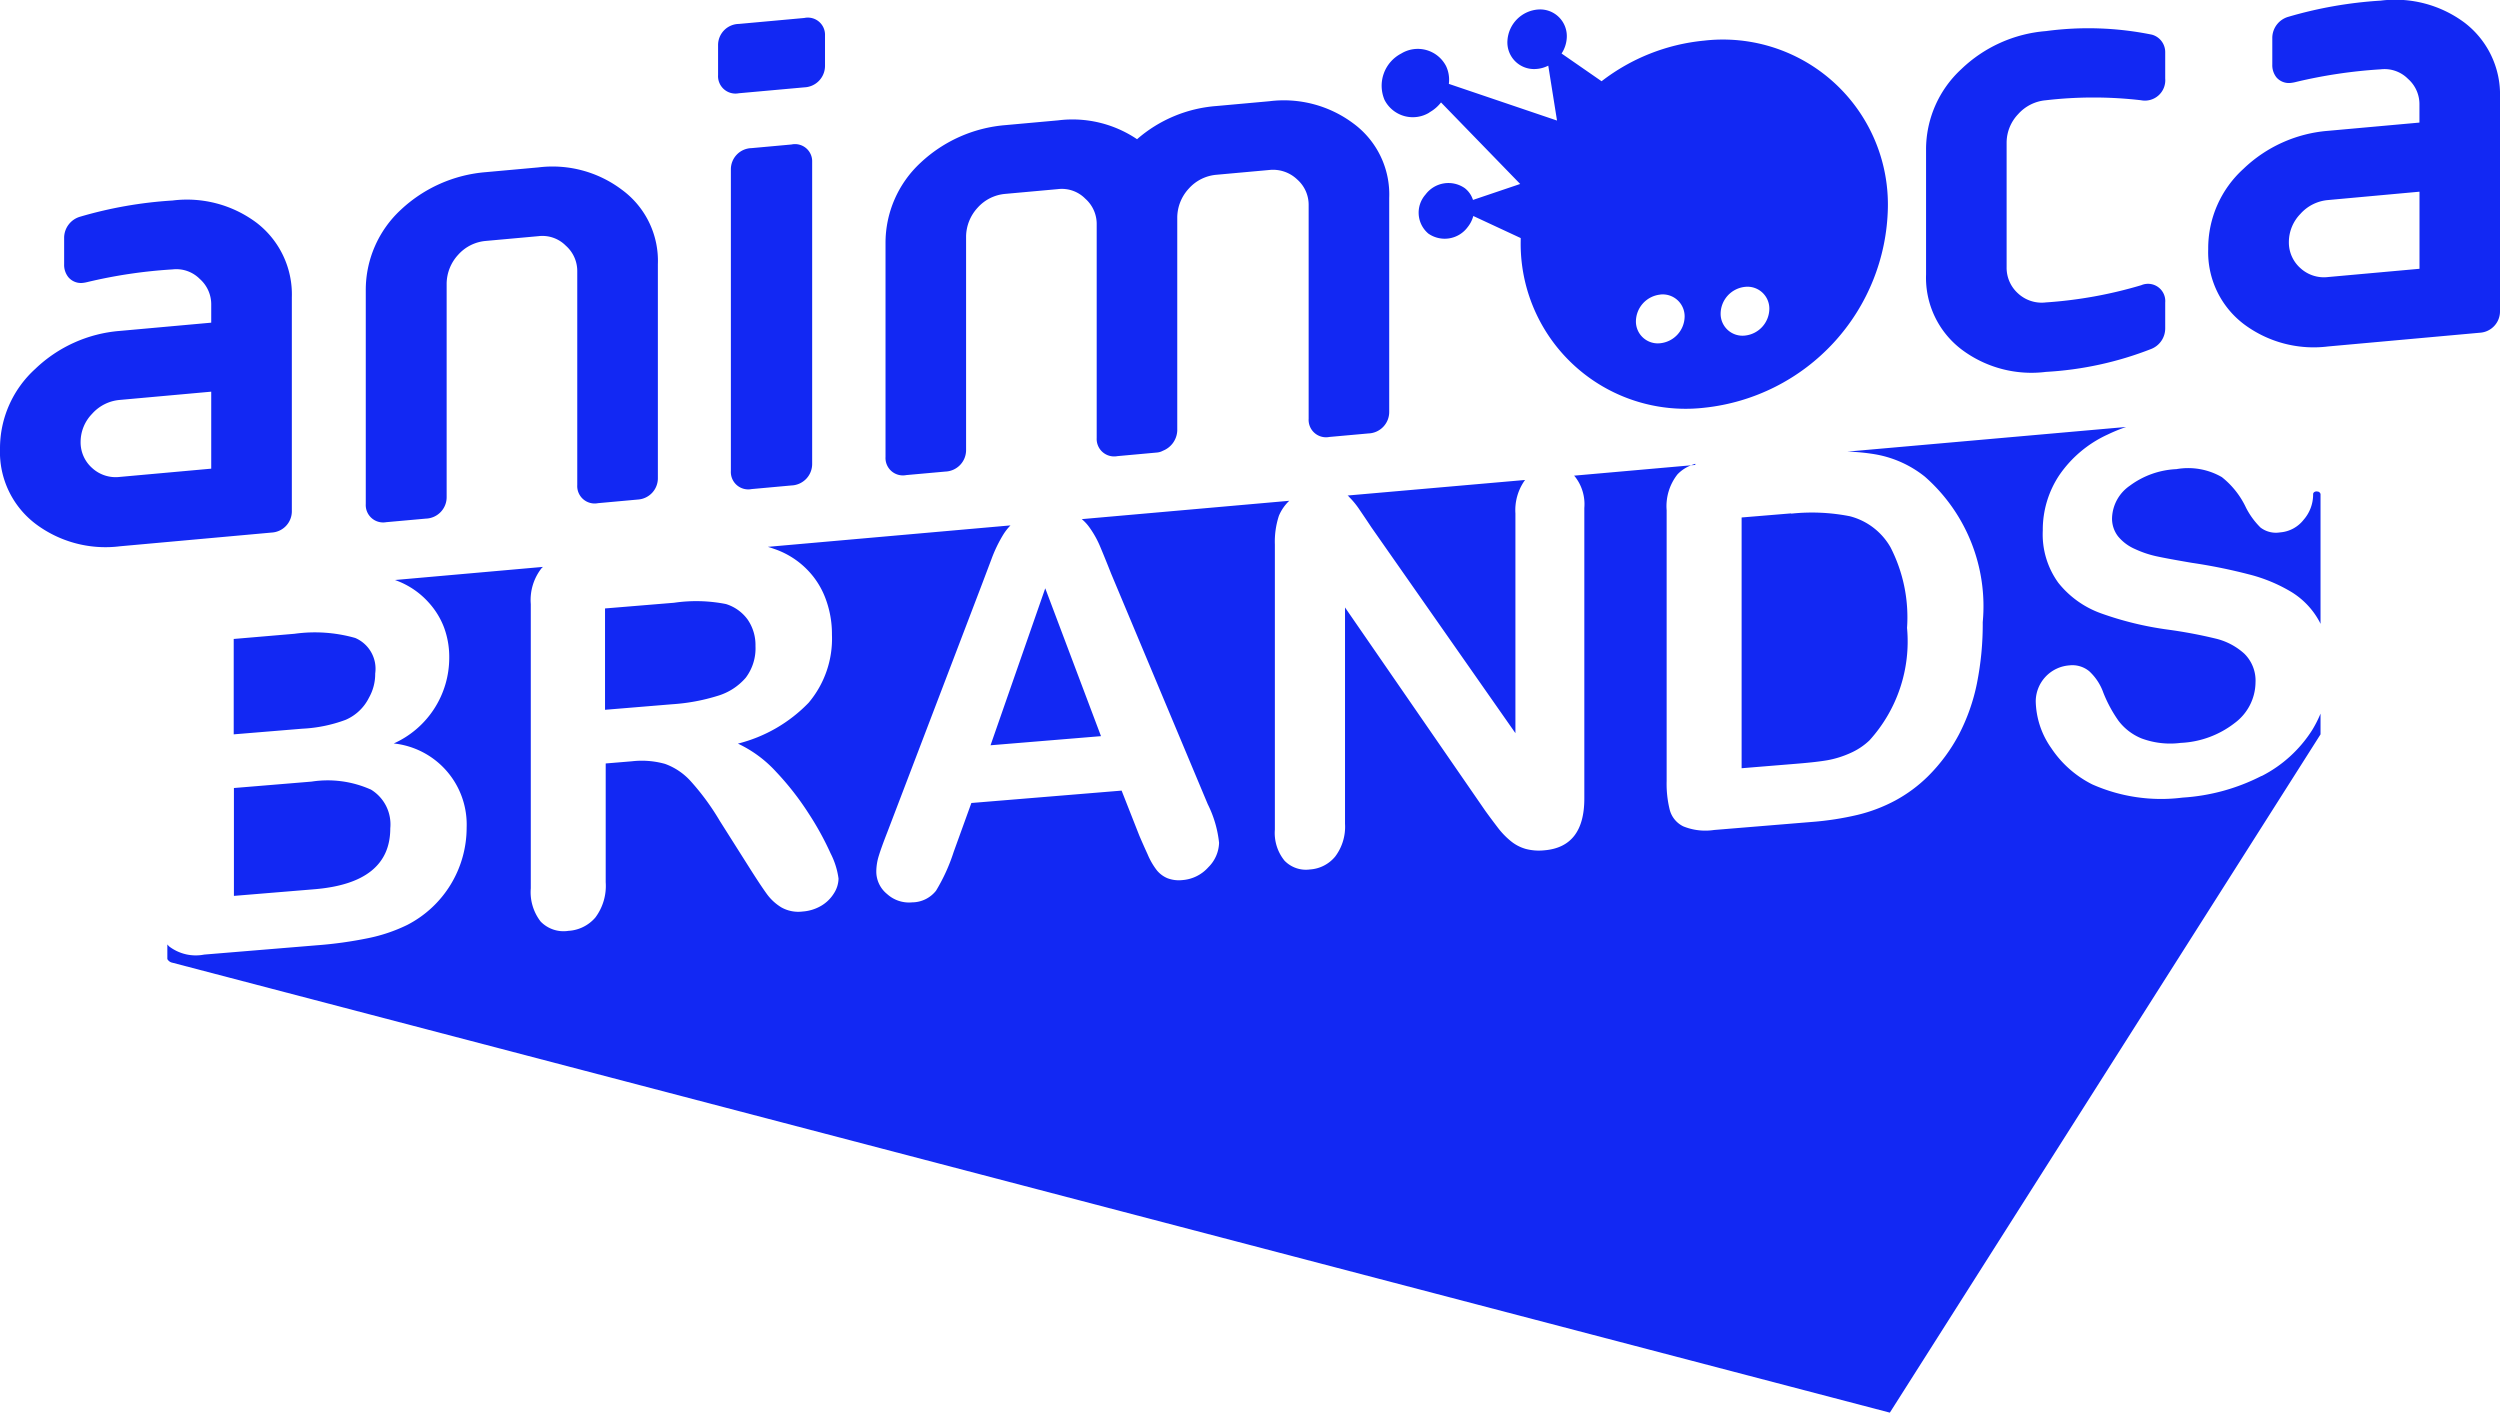 <svg id="animoca_logo" data-name="animoca logo" xmlns="http://www.w3.org/2000/svg" xmlns:xlink="http://www.w3.org/1999/xlink" width="48.254" height="27.266" viewBox="0 0 48.254 27.266">
  <defs>
    <clipPath id="clip-path">
      <rect id="Rectangle_5965" data-name="Rectangle 5965" width="48.254" height="27.265" fill="#1228f3"/>
    </clipPath>
  </defs>
  <g id="Group_19176" data-name="Group 19176" transform="translate(0 0)" clip-path="url(#clip-path)">
    <path id="Path_51547" data-name="Path 51547" d="M26.011,9.567,26,9.56l.008.007M41.059,8.231h0M14.26,1.8l1.264-.114a.415.415,0,0,0,.4-.422V.684a.331.331,0,0,0-.4-.337L14.26.462a.408.408,0,0,0-.4.41V1.45a.336.336,0,0,0,.4.35M37.869,6.751a2.244,2.244,0,0,0,1.621.427,6.564,6.564,0,0,0,2.033-.443.426.426,0,0,0,.269-.394v-.5a.333.333,0,0,0-.463-.336,8.383,8.383,0,0,1-1.839.332.672.672,0,0,1-.538-.173.664.664,0,0,1-.221-.508V2.752a.8.8,0,0,1,.221-.547.808.808,0,0,1,.538-.27,7.969,7.969,0,0,1,1.836,0,.393.393,0,0,0,.466-.42v-.5a.349.349,0,0,0-.257-.346A6.143,6.143,0,0,0,39.491.6a2.664,2.664,0,0,0-1.635.735,2.109,2.109,0,0,0-.68,1.561V5.3a1.738,1.738,0,0,0,.693,1.451M17.491,9.17l.756-.068a.415.415,0,0,0,.4-.422V4.559a.835.835,0,0,1,.221-.548.807.807,0,0,1,.538-.269l1.016-.092a.635.635,0,0,1,.525.184.651.651,0,0,1,.221.5v4.12a.337.337,0,0,0,.4.35l.768-.07a.291.291,0,0,0,.11-.034.438.438,0,0,0,.277-.387V4.19a.831.831,0,0,1,.221-.548.807.807,0,0,1,.538-.269L24.5,3.281a.674.674,0,0,1,.538.183.651.651,0,0,1,.221.5v4.12a.336.336,0,0,0,.4.35l.755-.068a.415.415,0,0,0,.4-.422V3.82a1.7,1.7,0,0,0-.693-1.438A2.241,2.241,0,0,0,24.5,1.954l-1.016.092a2.632,2.632,0,0,0-1.537.641,2.228,2.228,0,0,0-1.524-.364l-1.016.092a2.713,2.713,0,0,0-1.635.723,2.109,2.109,0,0,0-.68,1.562V8.82a.336.336,0,0,0,.4.35m8.538.412a1.565,1.565,0,0,1,.214.26q.11.161.226.336l2.78,3.973V9.91a.994.994,0,0,1,.178-.635l.01-.011-3.425.3.018.015M15.276,2.789l-.769.07a.409.409,0,0,0-.4.41V9.09a.336.336,0,0,0,.4.35l.769-.07a.415.415,0,0,0,.4-.422V3.127a.331.331,0,0,0-.4-.338m12.314-.62a.736.736,0,0,0,.224-.192l1.528,1.574-.911.308a.467.467,0,0,0-.158-.227.552.552,0,0,0-.759.124.528.528,0,0,0,.056.753.551.551,0,0,0,.758-.125.579.579,0,0,0,.109-.215l.915.426c0,.018,0,.036,0,.054A3.184,3.184,0,0,0,32.894,7.87a3.96,3.96,0,0,0,3.545-3.864A3.184,3.184,0,0,0,32.894.784a3.832,3.832,0,0,0-1.981.784l-.772-.535a.616.616,0,0,0,.1-.3.515.515,0,0,0-.545-.55.641.641,0,0,0-.6.6.514.514,0,0,0,.544.549.6.6,0,0,0,.244-.065l.169,1.06-2.088-.708a.62.62,0,0,0-.053-.342.614.614,0,0,0-.867-.243.7.7,0,0,0-.321.895.613.613,0,0,0,.866.243m6.091,3.365a.422.422,0,0,1,.47.427.525.525,0,0,1-.47.513.422.422,0,0,1-.47-.428.525.525,0,0,1,.47-.512m-1.635.148a.423.423,0,0,1,.47.427.525.525,0,0,1-.47.513.422.422,0,0,1-.47-.427.525.525,0,0,1,.47-.512m3.6,3.032h0M34.57,9.909l-.954.079v4.84l1.1-.09q.36-.03.565-.066a1.878,1.878,0,0,0,.423-.132,1.286,1.286,0,0,0,.38-.25,2.841,2.841,0,0,0,.725-2.171,2.957,2.957,0,0,0-.319-1.555,1.266,1.266,0,0,0-.786-.6,3.8,3.8,0,0,0-1.129-.05M19.119,14.385l2.132-.176-1.076-2.854Zm25.6-4.9c-.069,0-.072.049-.072.049s0,.012,0,.018a.74.74,0,0,1-.183.48.638.638,0,0,1-.455.244.491.491,0,0,1-.377-.093,1.484,1.484,0,0,1-.28-.383,1.639,1.639,0,0,0-.467-.591,1.3,1.3,0,0,0-.876-.154,1.629,1.629,0,0,0-.9.32.787.787,0,0,0-.343.619.558.558,0,0,0,.117.36.872.872,0,0,0,.321.241,1.988,1.988,0,0,0,.414.141q.209.046.691.128a10.27,10.27,0,0,1,1.093.221,3.027,3.027,0,0,1,.832.345A1.508,1.508,0,0,1,44.77,12c.007.013.013.028.02.041V9.536a.065.065,0,0,0-.068-.049m-12-.535c-.029.009-.057.019-.083.029l.083-.007Zm2.929-.237h0m8,6.262a3.863,3.863,0,0,1-1.524.418,3.278,3.278,0,0,1-1.743-.255,2.057,2.057,0,0,1-.791-.7,1.62,1.62,0,0,1-.3-.906.7.7,0,0,1,.647-.691.512.512,0,0,1,.387.114,1.029,1.029,0,0,1,.27.411,2.6,2.6,0,0,0,.294.545,1.059,1.059,0,0,0,.445.34,1.585,1.585,0,0,0,.755.086,1.831,1.831,0,0,0,1.044-.385.988.988,0,0,0,.4-.78.729.729,0,0,0-.217-.558,1.259,1.259,0,0,0-.56-.292,9.127,9.127,0,0,0-.918-.172,6.3,6.3,0,0,1-1.288-.314,1.852,1.852,0,0,1-.823-.589,1.593,1.593,0,0,1-.3-1.009,1.9,1.9,0,0,1,.321-1.072,2.278,2.278,0,0,1,.93-.78,3.273,3.273,0,0,1,.358-.147l-5.382.476a3.877,3.877,0,0,1,.545.053,2.106,2.106,0,0,1,.954.432,3.328,3.328,0,0,1,1.115,2.807,5.824,5.824,0,0,1-.112,1.181,3.741,3.741,0,0,1-.346.984,3.345,3.345,0,0,1-.6.811,2.78,2.78,0,0,1-.628.465,3.061,3.061,0,0,1-.733.279,5.743,5.743,0,0,1-.883.136l-1.884.155a1.132,1.132,0,0,1-.594-.07.494.494,0,0,1-.26-.314,2.071,2.071,0,0,1-.061-.557V9.849a.993.993,0,0,1,.209-.693.721.721,0,0,1,.264-.175l-2.26.2L30.4,9.2a.863.863,0,0,1,.18.605v5.608q0,.939-.779,1a1,1,0,0,1-.35-.027.8.8,0,0,1-.292-.153,1.519,1.519,0,0,1-.253-.264q-.117-.153-.234-.314l-2.711-3.93V15.9a.954.954,0,0,1-.19.633.687.687,0,0,1-.487.249.574.574,0,0,1-.492-.171.848.848,0,0,1-.185-.6v-5.5a1.613,1.613,0,0,1,.078-.556.852.852,0,0,1,.2-.289l-4.005.354a.829.829,0,0,1,.141.15,1.86,1.86,0,0,1,.209.369q.085.2.217.534l1.864,4.448a2.17,2.17,0,0,1,.219.746.689.689,0,0,1-.207.472.743.743,0,0,1-.5.248.621.621,0,0,1-.292-.037.531.531,0,0,1-.2-.149,1.364,1.364,0,0,1-.178-.306q-.095-.208-.163-.368l-.341-.867-2.9.239-.341.943a3.523,3.523,0,0,1-.341.75.592.592,0,0,1-.462.225.628.628,0,0,1-.482-.16.558.558,0,0,1-.209-.435,1.048,1.048,0,0,1,.049-.306q.049-.16.161-.446l1.825-4.781.187-.495a2.677,2.677,0,0,1,.234-.484,1.05,1.05,0,0,1,.134-.169l-4.683.414c.04.012.079.024.117.038a1.617,1.617,0,0,1,.594.355,1.582,1.582,0,0,1,.392.578,1.947,1.947,0,0,1,.134.726,1.918,1.918,0,0,1-.45,1.312,2.863,2.863,0,0,1-1.365.789,2.35,2.35,0,0,1,.735.542,5.436,5.436,0,0,1,.626.8,5.687,5.687,0,0,1,.428.777,1.5,1.5,0,0,1,.153.486.545.545,0,0,1-.09.287.713.713,0,0,1-.246.239.825.825,0,0,1-.36.11.665.665,0,0,1-.409-.081.972.972,0,0,1-.285-.266q-.119-.165-.324-.489l-.579-.915a4.718,4.718,0,0,0-.557-.761,1.227,1.227,0,0,0-.5-.338,1.666,1.666,0,0,0-.638-.05l-.506.042v2.291a1.018,1.018,0,0,1-.2.683.742.742,0,0,1-.521.257.614.614,0,0,1-.535-.18.927.927,0,0,1-.19-.641V11.659a.993.993,0,0,1,.209-.693l.026-.024-2.857.253a1.593,1.593,0,0,1,.2.086,1.566,1.566,0,0,1,.448.345,1.515,1.515,0,0,1,.3.486,1.639,1.639,0,0,1,.1.583,1.813,1.813,0,0,1-1.071,1.655,1.574,1.574,0,0,1,1.407,1.625A2.112,2.112,0,0,1,7.86,17.853a3.145,3.145,0,0,1-.75.254,7.818,7.818,0,0,1-.988.138l-2.181.18a.847.847,0,0,1-.674-.156.482.482,0,0,1-.037-.04v.282a.141.141,0,0,0,.079.066l33.168,8.689L44.79,14.174v-.4a2.285,2.285,0,0,1-.161.317,2.5,2.5,0,0,1-.976.888M44.8,13.745l-.01.024.01-.024M47.573.44A2.241,2.241,0,0,0,45.952.012,8.061,8.061,0,0,0,44.17.324a.426.426,0,0,0-.311.4v.521a.378.378,0,0,0,.079.247.316.316,0,0,0,.281.108.622.622,0,0,0,.084-.015,9.535,9.535,0,0,1,1.65-.247.636.636,0,0,1,.525.184.65.65,0,0,1,.221.5v.344l-1.762.159a2.663,2.663,0,0,0-1.635.734,2.071,2.071,0,0,0-.68,1.55,1.741,1.741,0,0,0,.693,1.451,2.247,2.247,0,0,0,1.622.427l2.93-.265A.413.413,0,0,0,48.254,6V1.879A1.744,1.744,0,0,0,47.573.44M46.7,5.188l-1.762.159a.671.671,0,0,1-.538-.173.662.662,0,0,1-.221-.508.78.78,0,0,1,.221-.536.807.807,0,0,1,.538-.269L46.7,3.7ZM11.681,13.7l1.295-.107a3.757,3.757,0,0,0,.876-.162,1.144,1.144,0,0,0,.543-.351.943.943,0,0,0,.187-.611.863.863,0,0,0-.151-.51.813.813,0,0,0-.419-.3,2.957,2.957,0,0,0-1-.025l-1.334.11V13.7ZM7.149,15.236a2.038,2.038,0,0,0-1.134-.15l-1.5.124v2.082l1.553-.128q1.465-.121,1.465-1.176a.786.786,0,0,0-.38-.752m.312-5.158.756-.068a.414.414,0,0,0,.4-.422V5.467a.834.834,0,0,1,.221-.548.807.807,0,0,1,.538-.269l1.016-.092a.636.636,0,0,1,.525.184.651.651,0,0,1,.221.5v4.12a.336.336,0,0,0,.4.35l.769-.07a.412.412,0,0,0,.387-.421V5.1A1.7,1.7,0,0,0,12,3.66a2.222,2.222,0,0,0-1.609-.429l-1.016.092a2.714,2.714,0,0,0-1.635.723,2.109,2.109,0,0,0-.68,1.562v4.12a.336.336,0,0,0,.4.35m.152,1.116-.007,0,.007,0m-3.1,2.98,1.324-.109a2.77,2.77,0,0,0,.835-.171.9.9,0,0,0,.45-.426A.931.931,0,0,0,7.242,13a.647.647,0,0,0-.385-.686,2.856,2.856,0,0,0-1.173-.081l-1.173.1v1.844ZM5.633,9.858V5.737A1.743,1.743,0,0,0,4.953,4.3,2.242,2.242,0,0,0,3.331,3.87a8.068,8.068,0,0,0-1.782.312.426.426,0,0,0-.311.4V5.1a.379.379,0,0,0,.079.247A.317.317,0,0,0,1.6,5.46a.618.618,0,0,0,.083-.015A9.541,9.541,0,0,1,3.331,5.2a.637.637,0,0,1,.525.184.652.652,0,0,1,.221.5v.344l-1.762.159a2.663,2.663,0,0,0-1.635.734A2.071,2.071,0,0,0,0,8.666a1.74,1.74,0,0,0,.694,1.451,2.246,2.246,0,0,0,1.622.427l2.93-.265a.412.412,0,0,0,.387-.421M4.077,9.046l-1.762.159a.671.671,0,0,1-.538-.173.661.661,0,0,1-.221-.508.779.779,0,0,1,.221-.536.806.806,0,0,1,.538-.269L4.077,7.56Z" transform="translate(0 0)" fill="#1228f3" fill-rule="evenodd"/>
  </g>
</svg>
